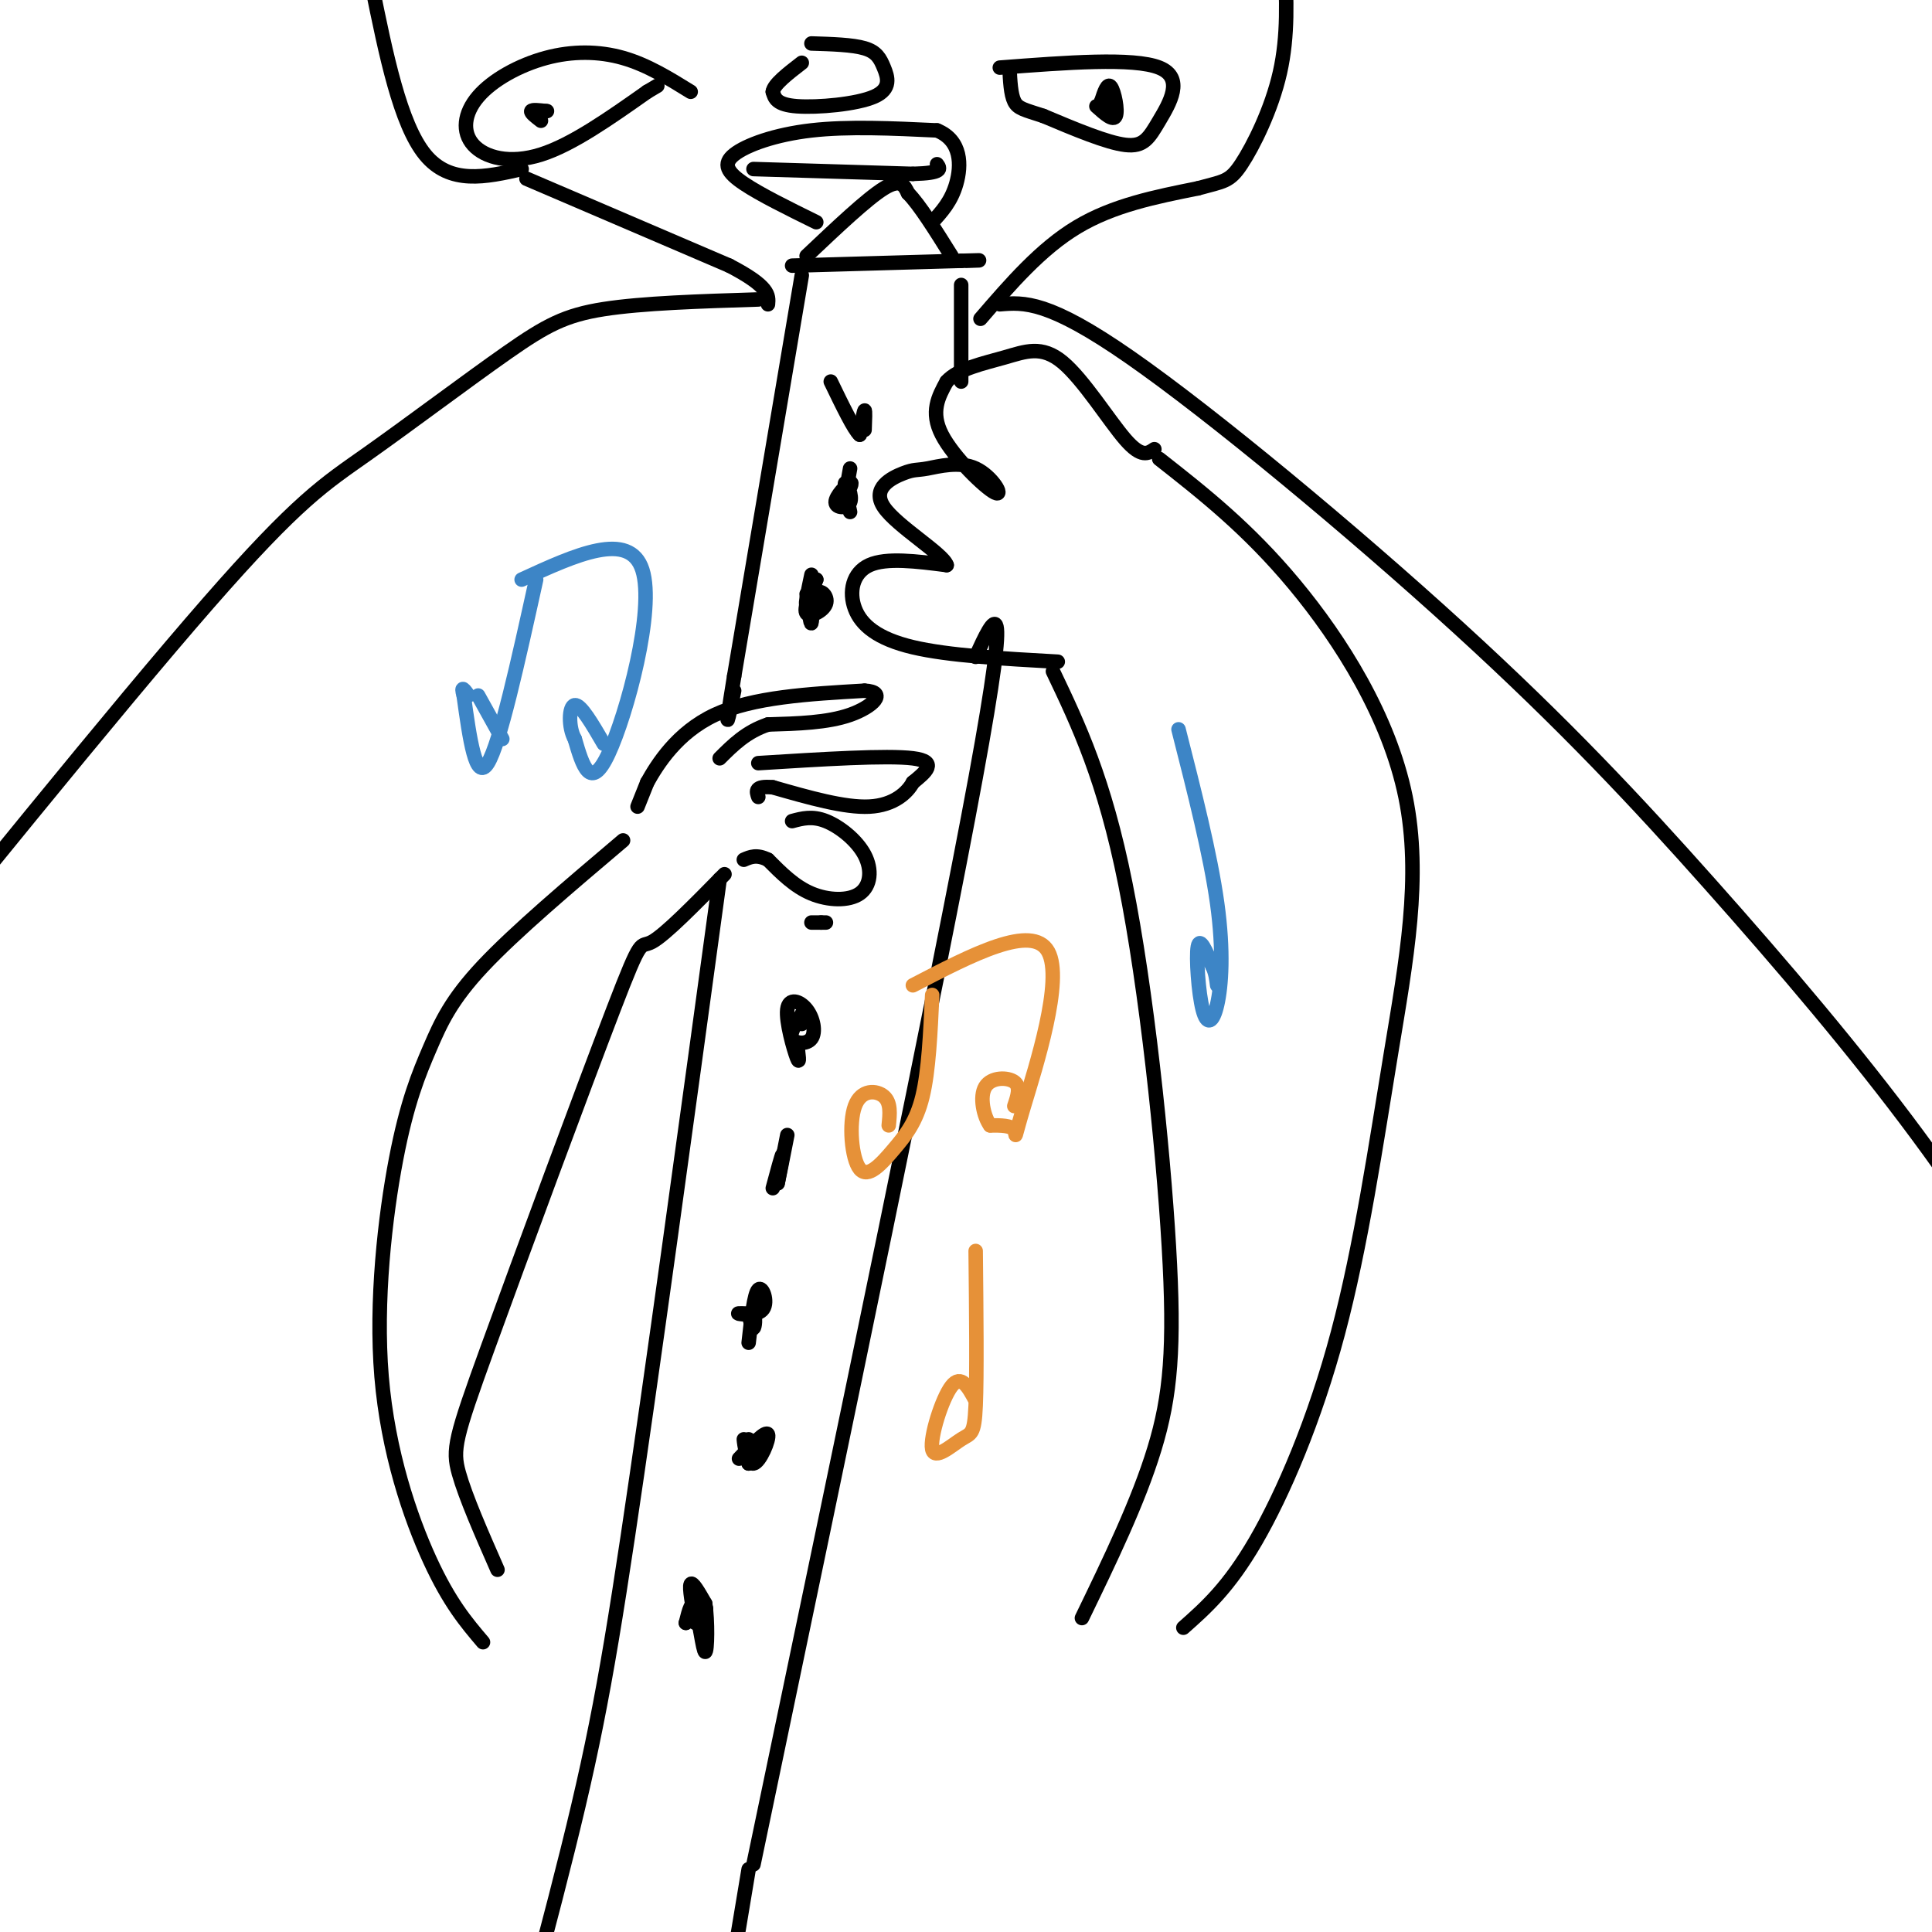 <svg viewBox='0 0 400 400' version='1.1' xmlns='http://www.w3.org/2000/svg' xmlns:xlink='http://www.w3.org/1999/xlink'><g fill='none' stroke='#000000' stroke-width='3' stroke-linecap='round' stroke-linejoin='round'><path d='M100,340c-3.471,-4.085 -6.943,-8.171 -11,-17c-4.057,-8.829 -8.700,-22.402 -10,-38c-1.300,-15.598 0.744,-33.222 3,-45c2.256,-11.778 4.723,-17.709 7,-23c2.277,-5.291 4.365,-9.940 11,-17c6.635,-7.060 17.818,-16.530 29,-26'/><path d='M132,167c0.000,0.000 2.000,-5.000 2,-5'/><path d='M134,162c2.044,-3.667 6.156,-10.333 14,-14c7.844,-3.667 19.422,-4.333 31,-5'/><path d='M179,143c4.911,0.244 1.689,3.356 -3,5c-4.689,1.644 -10.844,1.822 -17,2'/><path d='M159,150c-4.500,1.500 -7.250,4.250 -10,7'/><path d='M157,158c13.333,-0.833 26.667,-1.667 32,-1c5.333,0.667 2.667,2.833 0,5'/><path d='M189,162c-1.111,2.067 -3.889,4.733 -9,5c-5.111,0.267 -12.556,-1.867 -20,-4'/><path d='M160,163c-3.833,-0.333 -3.417,0.833 -3,2'/><path d='M164,170c2.088,-0.561 4.175,-1.123 7,0c2.825,1.123 6.386,3.930 8,7c1.614,3.070 1.281,6.404 -1,8c-2.281,1.596 -6.509,1.456 -10,0c-3.491,-1.456 -6.246,-4.228 -9,-7'/><path d='M159,178c-2.333,-1.167 -3.667,-0.583 -5,0'/><path d='M150,181c-6.161,6.278 -12.322,12.555 -15,14c-2.678,1.445 -1.872,-1.943 -8,14c-6.128,15.943 -19.188,51.215 -26,70c-6.812,18.785 -7.375,21.081 -6,26c1.375,4.919 4.687,12.459 8,20'/><path d='M224,335c5.821,-12.012 11.643,-24.024 15,-35c3.357,-10.976 4.250,-20.917 3,-42c-1.250,-21.083 -4.643,-53.310 -9,-75c-4.357,-21.690 -9.679,-32.845 -15,-44'/><path d='M245,337c4.687,-4.150 9.374,-8.301 15,-18c5.626,-9.699 12.193,-24.947 17,-43c4.807,-18.053 7.856,-38.911 11,-58c3.144,-19.089 6.385,-36.409 3,-53c-3.385,-16.591 -13.396,-32.455 -23,-44c-9.604,-11.545 -18.802,-18.773 -28,-26'/><path d='M219,137c-11.327,-0.631 -22.655,-1.262 -30,-3c-7.345,-1.738 -10.708,-4.583 -12,-8c-1.292,-3.417 -0.512,-7.405 3,-9c3.512,-1.595 9.756,-0.798 16,0'/><path d='M196,117c-0.666,-2.301 -10.332,-8.052 -13,-12c-2.668,-3.948 1.660,-6.093 4,-7c2.340,-0.907 2.690,-0.577 5,-1c2.310,-0.423 6.578,-1.598 10,0c3.422,1.598 5.998,5.969 4,5c-1.998,-0.969 -8.571,-7.277 -11,-12c-2.429,-4.723 -0.715,-7.862 1,-11'/><path d='M196,79c2.333,-2.646 7.667,-3.761 12,-5c4.333,-1.239 7.667,-2.603 12,1c4.333,3.603 9.667,12.172 13,16c3.333,3.828 4.667,2.914 6,2'/><path d='M166,57c0.000,0.000 -14.000,83.000 -14,83'/><path d='M152,140c-2.333,14.333 -1.167,8.667 0,3'/><path d='M199,59c0.000,0.000 0.000,20.000 0,20'/><path d='M164,55c0.000,0.000 35.000,-1.000 35,-1'/><path d='M199,54c6.000,-0.167 3.500,-0.083 1,0'/><path d='M167,53c6.250,-5.917 12.500,-11.833 16,-14c3.500,-2.167 4.250,-0.583 5,1'/><path d='M188,40c2.333,2.333 5.667,7.667 9,13'/><path d='M169,46c-5.792,-2.851 -11.583,-5.702 -15,-8c-3.417,-2.298 -4.458,-4.042 -2,-6c2.458,-1.958 8.417,-4.131 16,-5c7.583,-0.869 16.792,-0.435 26,0'/><path d='M194,27c5.156,2.089 5.044,7.311 4,11c-1.044,3.689 -3.022,5.844 -5,8'/><path d='M143,19c-4.501,-2.787 -9.003,-5.574 -14,-7c-4.997,-1.426 -10.491,-1.490 -16,0c-5.509,1.490 -11.033,4.533 -14,8c-2.967,3.467 -3.376,7.356 -1,10c2.376,2.644 7.536,4.041 14,2c6.464,-2.041 14.232,-7.521 22,-13'/><path d='M134,19c3.667,-2.167 1.833,-1.083 0,0'/><path d='M112,25c-1.083,-0.833 -2.167,-1.667 -2,-2c0.167,-0.333 1.583,-0.167 3,0'/><path d='M113,23c0.500,0.000 0.250,0.000 0,0'/><path d='M207,14c13.839,-1.060 27.679,-2.119 33,0c5.321,2.119 2.125,7.417 0,11c-2.125,3.583 -3.179,5.452 -7,5c-3.821,-0.452 -10.411,-3.226 -17,-6'/><path d='M216,24c-3.933,-1.289 -5.267,-1.511 -6,-3c-0.733,-1.489 -0.867,-4.244 -1,-7'/><path d='M228,21c0.644,-1.978 1.289,-3.956 2,-3c0.711,0.956 1.489,4.844 1,6c-0.489,1.156 -2.244,-0.422 -4,-2'/><path d='M228,21c0.000,0.000 1.000,1.000 1,1'/><path d='M168,9c4.255,0.131 8.510,0.262 11,1c2.490,0.738 3.214,2.085 4,4c0.786,1.915 1.635,4.400 -2,6c-3.635,1.600 -11.753,2.314 -16,2c-4.247,-0.314 -4.624,-1.657 -5,-3'/><path d='M160,19c0.167,-1.500 3.083,-3.750 6,-6'/><path d='M109,37c0.000,0.000 42.000,18.000 42,18'/><path d='M151,55c8.333,4.333 8.167,6.167 8,8'/><path d='M203,66c6.250,-7.250 12.500,-14.500 20,-19c7.500,-4.500 16.250,-6.250 25,-8'/><path d='M248,39c5.440,-1.512 6.542,-1.292 9,-5c2.458,-3.708 6.274,-11.345 8,-19c1.726,-7.655 1.363,-15.327 1,-23'/><path d='M108,35c-7.417,1.667 -14.833,3.333 -20,-3c-5.167,-6.333 -8.083,-20.667 -11,-35'/><path d='M202,136c3.833,-8.333 7.667,-16.667 0,25c-7.667,41.667 -26.833,133.333 -46,225'/><path d='M149,182c-7.044,51.622 -14.089,103.244 -19,136c-4.911,32.756 -7.689,46.644 -15,75c-7.311,28.356 -19.156,71.178 -31,114'/><path d='M155,387c0.000,0.000 -4.000,24.000 -4,24'/><path d='M144,336c-0.667,-3.667 -1.333,-7.333 -1,-8c0.333,-0.667 1.667,1.667 3,4'/><path d='M146,332c0.560,3.452 0.458,10.083 0,10c-0.458,-0.083 -1.274,-6.881 -2,-9c-0.726,-2.119 -1.363,0.440 -2,3'/><path d='M142,336c0.667,-0.333 3.333,-2.667 4,-3c0.667,-0.333 -0.667,1.333 -2,3'/><path d='M153,302c2.810,-2.970 5.619,-5.940 6,-5c0.381,0.940 -1.667,5.792 -3,6c-1.333,0.208 -1.952,-4.226 -2,-5c-0.048,-0.774 0.476,2.113 1,5'/><path d='M155,303c0.167,0.000 0.083,-2.500 0,-5'/><path d='M155,278c0.565,-5.071 1.131,-10.143 2,-11c0.869,-0.857 2.042,2.500 1,4c-1.042,1.500 -4.298,1.143 -5,1c-0.702,-0.143 1.149,-0.071 3,0'/><path d='M156,272c0.511,0.800 0.289,2.800 0,3c-0.289,0.200 -0.644,-1.400 -1,-3'/><path d='M160,246c0.917,-3.417 1.833,-6.833 2,-7c0.167,-0.167 -0.417,2.917 -1,6'/><path d='M161,245c0.167,-0.667 1.083,-5.333 2,-10'/><path d='M165,216c0.330,2.354 0.661,4.708 0,3c-0.661,-1.708 -2.312,-7.477 -2,-10c0.312,-2.523 2.589,-1.800 4,0c1.411,1.800 1.957,4.677 1,6c-0.957,1.323 -3.416,1.092 -4,0c-0.584,-1.092 0.708,-3.046 2,-5'/><path d='M166,210c0.333,-0.500 0.167,0.750 0,2'/><path d='M171,191c0.000,0.000 -1.000,0.000 -1,0'/><path d='M170,191c-0.500,0.000 -1.250,0.000 -2,0'/><path d='M167,123c0.405,3.249 0.810,6.498 1,6c0.190,-0.498 0.164,-4.742 1,-6c0.836,-1.258 2.533,0.469 2,2c-0.533,1.531 -3.295,2.866 -4,2c-0.705,-0.866 0.648,-3.933 2,-7'/><path d='M169,120c-0.178,0.289 -1.622,4.511 -2,5c-0.378,0.489 0.311,-2.756 1,-6'/><path d='M176,106c-0.652,-2.952 -1.305,-5.904 -1,-6c0.305,-0.096 1.566,2.665 1,4c-0.566,1.335 -2.960,1.244 -3,0c-0.040,-1.244 2.274,-3.641 3,-4c0.726,-0.359 -0.137,1.321 -1,3'/><path d='M175,103c0.000,-0.500 0.500,-3.250 1,-6'/><path d='M179,89c0.083,-2.083 0.167,-4.167 0,-4c-0.167,0.167 -0.583,2.583 -1,5'/><path d='M178,90c-1.167,-1.000 -3.583,-6.000 -6,-11'/><path d='M156,35c0.000,0.000 33.000,1.000 33,1'/><path d='M189,36c6.333,-0.167 5.667,-1.083 5,-2'/></g>
<g fill='none' stroke='#3d85c6' stroke-width='3' stroke-linecap='round' stroke-linejoin='round'><path d='M108,120c11.178,-5.133 22.356,-10.267 25,-2c2.644,8.267 -3.244,29.933 -7,38c-3.756,8.067 -5.378,2.533 -7,-3'/><path d='M119,153c-1.356,-2.378 -1.244,-6.822 0,-7c1.244,-0.178 3.622,3.911 6,8'/><path d='M111,120c-3.750,17.000 -7.500,34.000 -10,38c-2.500,4.000 -3.750,-5.000 -5,-14'/><path d='M96,144c-0.667,-2.333 0.167,-1.167 1,0'/><path d='M99,144c0.000,0.000 5.000,9.000 5,9'/><path d='M244,151c3.303,12.978 6.606,25.955 8,36c1.394,10.045 0.879,17.156 0,21c-0.879,3.844 -2.121,4.419 -3,1c-0.879,-3.419 -1.394,-10.834 -1,-13c0.394,-2.166 1.697,0.917 3,4'/><path d='M251,200c0.667,1.333 0.833,2.667 1,4'/></g>
<g fill='none' stroke='#e69138' stroke-width='3' stroke-linecap='round' stroke-linejoin='round'><path d='M202,259c0.134,12.901 0.268,25.802 0,32c-0.268,6.198 -0.938,5.692 -3,7c-2.062,1.308 -5.517,4.429 -6,2c-0.483,-2.429 2.005,-10.408 4,-13c1.995,-2.592 3.498,0.204 5,3'/><path d='M189,204c12.369,-6.423 24.738,-12.845 28,-7c3.262,5.845 -2.583,23.958 -5,32c-2.417,8.042 -1.405,6.012 -2,5c-0.595,-1.012 -2.798,-1.006 -5,-1'/><path d='M205,233c-1.357,-1.845 -2.250,-5.958 -1,-8c1.250,-2.042 4.643,-2.012 6,-1c1.357,1.012 0.679,3.006 0,5'/><path d='M193,206c-0.358,7.850 -0.715,15.700 -2,21c-1.285,5.300 -3.496,8.050 -6,11c-2.504,2.950 -5.300,6.100 -7,4c-1.700,-2.100 -2.304,-9.450 -1,-13c1.304,-3.550 4.515,-3.300 6,-2c1.485,1.300 1.242,3.650 1,6'/></g>
<g fill='none' stroke='#000000' stroke-width='3' stroke-linecap='round' stroke-linejoin='round'><path d='M157,62c-12.008,0.376 -24.016,0.753 -32,2c-7.984,1.247 -11.944,3.365 -20,9c-8.056,5.635 -20.207,14.786 -29,21c-8.793,6.214 -14.226,9.490 -33,31c-18.774,21.510 -50.887,61.255 -83,101'/><path d='M207,63c4.997,-0.421 9.994,-0.842 27,11c17.006,11.842 46.022,35.947 68,56c21.978,20.053 36.917,36.053 52,53c15.083,16.947 30.309,34.842 43,52c12.691,17.158 22.845,33.579 33,50'/></g>
</svg>